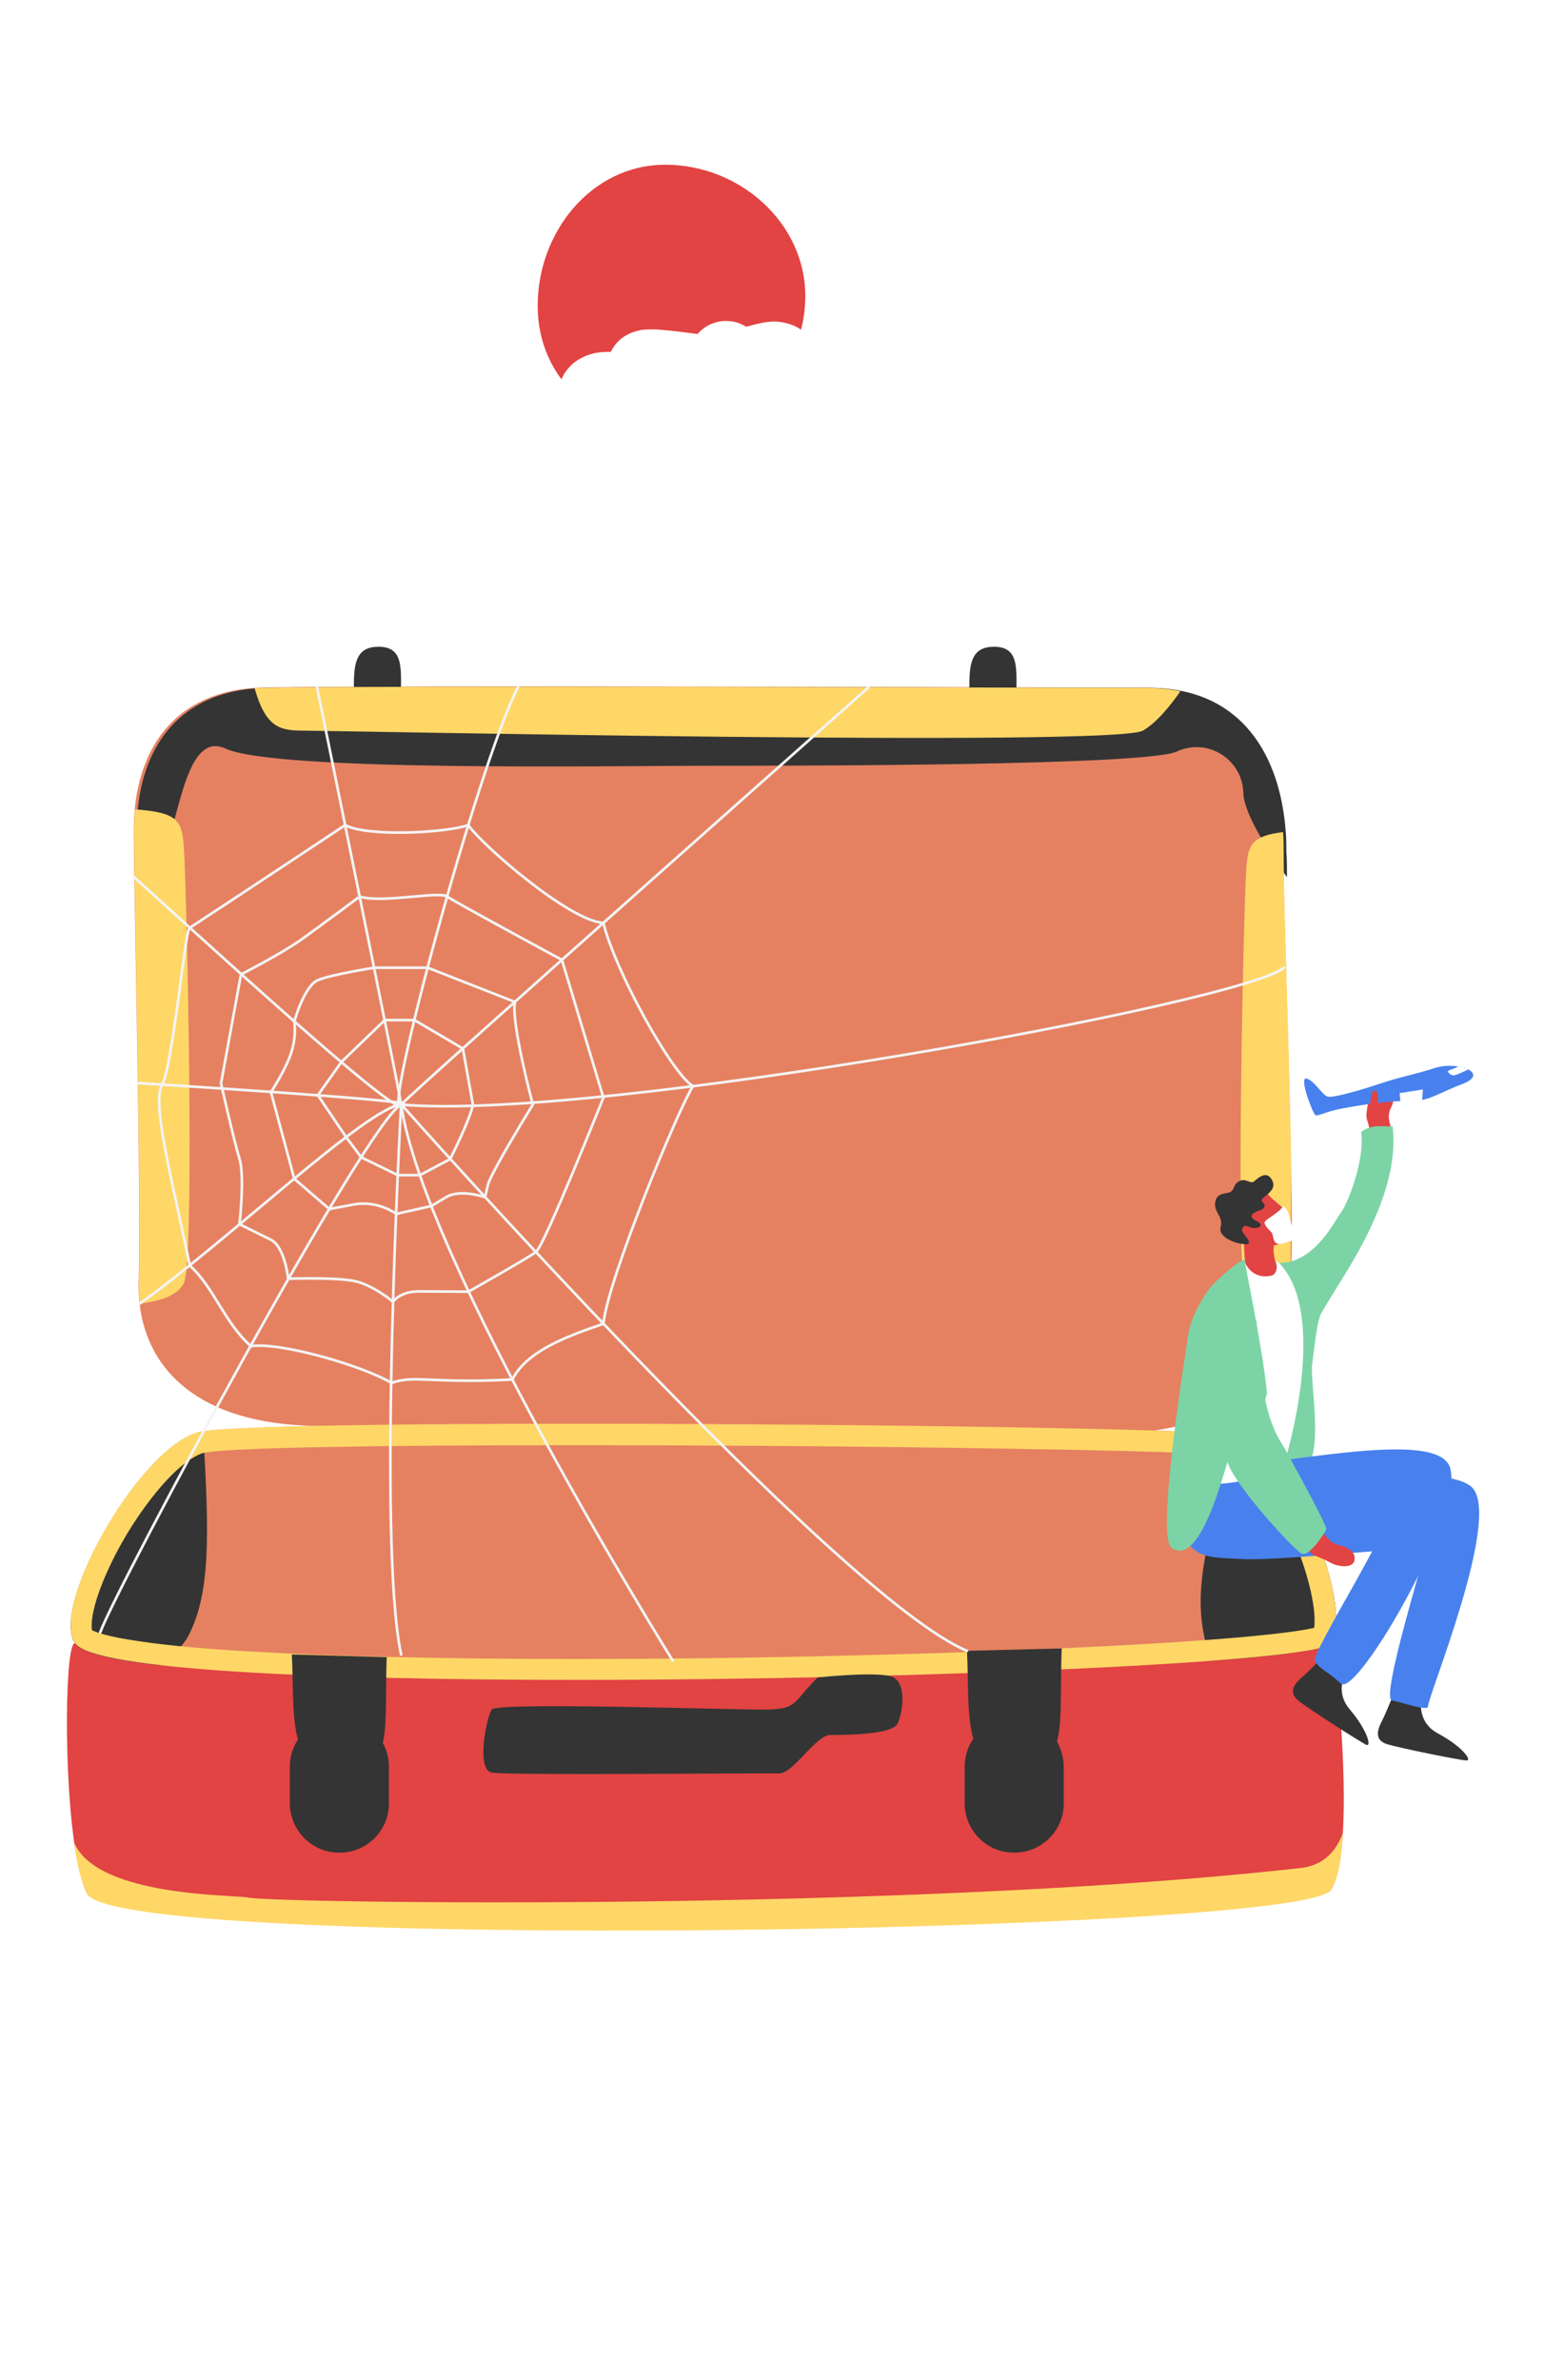 <?xml version="1.0" encoding="UTF-8"?>
<!-- Generator: Adobe Illustrator 27.7.0, SVG Export Plug-In . SVG Version: 6.00 Build 0)  -->
<svg xmlns="http://www.w3.org/2000/svg" xmlns:xlink="http://www.w3.org/1999/xlink" version="1.1" x="0px" y="0px" viewBox="0 0 510 786" style="enable-background:new 0 0 510 786;" xml:space="preserve">
<style type="text/css">
	.st0{fill:#E24343;}
	.st1{fill:#4881EE;}
	.st2{fill:#FFFFFF;}
	.st3{fill:#FED767;}
	.st4{fill:#438066;}
	.st5{fill:#EF83E0;}
	.st6{fill:#A1DDFF;}
	.st7{fill:#232323;}
	.st8{clip-path:url(#SVGID_00000111909826712739604260000011355218792213267347_);}
	.st9{fill:none;}
	.st10{clip-path:url(#SVGID_00000082348278842685089140000007385485621571882905_);fill:#FFFFFF;}
	.st11{clip-path:url(#SVGID_00000124150904282375455090000009143639687954096557_);fill:#FFFFFF;}
	.st12{fill:#E58161;}
	.st13{fill:#343434;}
	.st14{fill:#E37E68;}
	.st15{fill:#6E482B;}
	.st16{fill:#CAB092;}
	.st17{fill:#AC6E4A;}
	.st18{fill:none;stroke:#1E1C42;stroke-width:1.56;stroke-miterlimit:10;}
	.st19{fill:#E9EFF4;}
	.st20{fill:#AD7EEA;}
	.st21{fill:#7CD4A6;}
	.st22{fill:#FB776C;}
	.st23{fill:#000033;}
	.st24{fill-rule:evenodd;clip-rule:evenodd;fill:#FED767;}
	.st25{fill:none;stroke:#713E41;stroke-width:11.572;stroke-miterlimit:10;}
	.st26{clip-path:url(#SVGID_00000014604408764534555320000010525904820692492161_);}
	.st27{fill:#DCDCDC;}
	.st28{fill:#F0F1E5;}
	.st29{fill:#7FACEB;}
	.st30{fill:none;stroke:#28210D;stroke-width:1.579;stroke-miterlimit:10;}
	.st31{fill:#92272C;}
	.st32{fill:none;stroke:#F0F0F0;stroke-width:3.875;stroke-linecap:round;stroke-linejoin:round;stroke-miterlimit:10;}
	.st33{fill:none;stroke:#F0F0F0;stroke-width:3.231;stroke-linecap:round;stroke-linejoin:round;stroke-miterlimit:10;}
	.st34{fill-rule:evenodd;clip-rule:evenodd;fill:#E24343;}
	.st35{fill-rule:evenodd;clip-rule:evenodd;fill:#E58161;}
	.st36{fill-rule:evenodd;clip-rule:evenodd;fill:#FFFFFF;}
	.st37{fill-rule:evenodd;clip-rule:evenodd;fill:#4881EE;}
	.st38{fill:none;stroke:#DCDCDC;stroke-width:31.181;stroke-linecap:round;stroke-linejoin:round;stroke-miterlimit:10;}
	.st39{fill:#EB6B56;}
	.st40{fill:#EB75DC;}
	.st41{fill-rule:evenodd;clip-rule:evenodd;fill:#343434;}
	.st42{fill:none;stroke:#E24343;stroke-width:11.339;stroke-linecap:round;stroke-linejoin:round;stroke-miterlimit:10;}
	.st43{fill:none;stroke:#343434;stroke-width:11.339;stroke-linecap:round;stroke-linejoin:round;stroke-miterlimit:10;}
	.st44{clip-path:url(#SVGID_00000128485656701337140260000016513417272390792350_);}
	.st45{fill:#D53562;}
	.st46{fill:#343434;stroke:#343434;stroke-width:2.925;stroke-miterlimit:10;}
	.st47{fill:none;stroke:#F4F4F4;stroke-width:0.878;stroke-linecap:round;stroke-miterlimit:10;}
	.st48{clip-path:url(#SVGID_00000018227698004061172880000012818254260356152987_);}
	.st49{fill:#F1473B;}
	.st50{clip-path:url(#SVGID_00000114060802546179229590000001791556295456645308_);}
	.st51{clip-path:url(#SVGID_00000163793230477525775980000013443685060296899507_);}
	.st52{fill:#A0C9FF;}
	.st53{fill:#01125B;}
	.st54{fill:#010E41;}
	.st55{clip-path:url(#SVGID_00000101062946310550417780000006709571432932179886_);}
	.st56{clip-path:url(#SVGID_00000075139205617661684780000002110379245359617414_);}
	.st57{clip-path:url(#SVGID_00000098223125891164159860000012410315749642273468_);}
	.st58{clip-path:url(#SVGID_00000117670649804209642040000006321224150529873334_);}
	.st59{clip-path:url(#SVGID_00000061463927099318474190000001585764705446453944_);}
	.st60{clip-path:url(#SVGID_00000096777196053574646990000013328314842175692712_);}
	.st61{fill:#1C3D38;}
	.st62{fill:#17313F;}
	.st63{fill:#082432;}
	.st64{fill:#FB5D25;}
	.st65{fill:#084998;}
	.st66{fill:#FBFCF6;}
	.st67{fill:#8D6044;}
	.st68{clip-path:url(#SVGID_00000010291266251395315890000015962702663489600132_);}
	.st69{fill:none;stroke:#1E1C42;stroke-width:3.854;stroke-miterlimit:10;}
	.st70{fill:none;stroke:#1E1C42;stroke-width:1.13;stroke-miterlimit:10;}
	.st71{clip-path:url(#SVGID_00000159430484963769046530000014439885937582698141_);}
	.st72{clip-path:url(#SVGID_00000130610390907045479150000015108155006625170592_);}
	.st73{fill:#AC0020;}
	.st74{clip-path:url(#SVGID_00000036974288405393730510000013147092308942330005_);}
	.st75{fill:#291B14;}
	.st76{fill:#F9E8BF;}
	.st77{clip-path:url(#SVGID_00000181782080396216496940000001950321495778353330_);}
	.st78{fill:#446440;}
	.st79{fill:#237833;}
	.st80{fill:#99AD97;}
	.st81{fill-rule:evenodd;clip-rule:evenodd;fill:#237833;}
	.st82{fill-rule:evenodd;clip-rule:evenodd;fill:#438066;}
	.st83{fill-rule:evenodd;clip-rule:evenodd;fill:#446440;}
	.st84{opacity:0.48;clip-path:url(#SVGID_00000181782080396216496940000001950321495778353330_);}
	.st85{clip-path:url(#SVGID_00000095305096664702206820000009119643202211458488_);}
	.st86{clip-path:url(#SVGID_00000021801706934607846420000010374966285356537517_);}
	.st87{fill:#D8D5D6;}
	.st88{fill:#5488F4;}
	.st89{fill:#B3523D;}
	.st90{opacity:0.58;}
	.st91{fill:#F3BBC3;}
	.st92{fill:#0B0039;}
	.st93{fill:#2E00FF;}
	.st94{opacity:0.57;fill:#FFFFFF;}
	.st95{fill:#F0DE90;}
	.st96{fill:#E9AC40;}
	.st97{fill:#EFBC67;}
	.st98{fill:#87ECFF;}
	.st99{fill:#D26216;}
	.st100{fill:#0C2A37;}
	.st101{fill:#0D004F;}
	.st102{fill:#2A2A2A;}
	.st103{clip-path:url(#SVGID_00000147926986491109800760000016010217936089728409_);}
	.st104{opacity:0.2;fill:#FFFFFF;}
	.st105{opacity:0.35;}
	.st106{opacity:0.48;}
	.st107{fill:#C0C0C0;}
	.st108{clip-path:url(#SVGID_00000147902468428251220350000008288375566729768100_);fill:#438066;}
	.st109{clip-path:url(#SVGID_00000147902468428251220350000008288375566729768100_);fill:#FED767;}
	.st110{clip-path:url(#SVGID_00000147902468428251220350000008288375566729768100_);}
	.st111{clip-path:url(#SVGID_00000147902468428251220350000008288375566729768100_);fill:#E58161;}
	.st112{fill:#DAF7E7;}
	.st113{clip-path:url(#SVGID_00000144312379627699410540000007214022777804052126_);}
	.st114{clip-path:url(#SVGID_00000058588513470377866460000013472879699181134503_);}
	.st115{clip-path:url(#SVGID_00000046321859296865511610000003061978038035647116_);}
	.st116{clip-path:url(#SVGID_00000050651995725515322640000008899037700494141837_);}
	.st117{clip-path:url(#SVGID_00000055700042007721504260000017897771482260080525_);}
	.st118{clip-path:url(#SVGID_00000036961264759926687110000014112201766228245410_);}
	.st119{fill:#226036;}
	.st120{fill:#405E54;}
	.st121{fill:#34514C;}
	.st122{fill:#214136;}
	.st123{fill:#F9F9F4;}
	.st124{fill:#DDEEEA;}
	.st125{fill:#ADBCA6;}
	.st126{fill:#D3E4EA;}
	.st127{fill:#E5F3FF;}
	.st128{fill:#E3F0FF;}
	.st129{fill:#E3F0F9;}
	.st130{fill:#FED767;stroke:#FED767;stroke-width:0.689;stroke-miterlimit:10;}
	.st131{fill:#B8AB9A;}
	.st132{opacity:0.49;fill:#FED767;}
	.st133{opacity:0.35;fill:#E98262;}
	.st134{opacity:0.5;fill:#4881EE;}
	.st135{fill:#DFDFDF;}
	.st136{fill:#6E7983;}
	.st137{fill:#60686F;}
	.st138{fill:#4C545A;}
	.st139{fill:#525C62;}
	.st140{fill:#5C656C;}
	.st141{fill:#88959E;}
	.st142{fill:#5B656C;}
	.st143{fill:#FB5890;}
	.st144{fill:#565F64;}
	.st145{clip-path:url(#SVGID_00000031890555383553768300000000062021441744236951_);}
	.st146{filter:url(#Adobe_OpacityMaskFilter);}
	.st147{mask:url(#SVGID_00000150075243361359493350000013729978135276985791_);fill:#FED767;}
	.st148{fill-rule:evenodd;clip-rule:evenodd;fill:#232323;}
	.st149{clip-path:url(#SVGID_00000089574970496222423370000007195909501097458095_);}
	.st150{filter:url(#Adobe_OpacityMaskFilter_00000108294669774178016610000016117752491123807628_);}
	.st151{mask:url(#SVGID_00000165920050617081909750000017298324823948226724_);fill:#FED767;}
	.st152{fill:#FC9E78;}
	.st153{fill:#1A3C3D;}
	.st154{fill:#FDCBB1;}
	.st155{clip-path:url(#SVGID_00000065753405494816289510000000310549819298748072_);}
	.st156{fill:#438066;stroke:#F0F0F0;stroke-width:0.666;stroke-linecap:round;stroke-miterlimit:10;}
	.st157{fill:none;stroke:#E24343;stroke-width:0.45;stroke-linecap:round;stroke-miterlimit:10;}
	.st158{fill:none;stroke:#22147B;stroke-width:0.45;stroke-miterlimit:10;}
</style>
<g id="header_x5F_p1">
</g>
<g id="_x2B_180_x25__x5F_3">
</g>
<g id="_x36_0_x25__x5F_p6">
</g>
<g id="_x39_0_x25__x5F_7">
</g>
<g id="_x2D_350euros_x5F_8">
</g>
<g id="baisse_x5F_tarif_x5F_p9">
</g>
<g id="kersone_x5F_p11">
</g>
<g id="x2_x5F_p12_00000068674779500115515520000009976556600929551240_">
</g>
<g id="frise_x5F_13">
	<g>
		<path class="st2" d="M451.8,364.4c0.1,4.4-0.9,6.1-1.9,6.6c-0.4,0.2-0.9,0-1-0.4c-0.4-1.9-2-5-2-5L451.8,364.4z"></path>
	</g>
	<path class="st12" d="M439.6,542.8c-1.5,2-16.3,4-39.5,5.7c-83.2,6.3-274.5,9.7-347,1.4c-15.7-1.8-25.9-4.1-28.1-7.1   c-8.9-11.8,22.2-67,42-70.1c0.1,0,0.1,0,0.2,0c29.8-4.5,322.8-2,340.2,1.1c0.1,0,0.3,0,0.4,0.1C428,478.9,447.4,532.1,439.6,542.8z   "></path>
	<path class="st0" d="M443.3,608.9c-0.6,6.8-1.8,12.3-3.7,15.3c-8.5,13.1-402.7,17.9-410.9,1.1c-1.4-3-2.6-7.5-3.6-13   c-4.4-25.7-3.5-71.8-0.2-69.5c19.5,13.2,398.7,12,414.7,0C440.7,542,445.5,584,443.3,608.9z"></path>
	<path class="st3" d="M443.5,605.5c-0.4,9.7-1.7,15.3-3.9,18.7c-9.6,14.5-402.7,20.5-410.9,1.1c-1.4-3.4-3.2-7.9-4.1-16.5   c8,17.8,53.1,16.9,57.5,17.9c8,1.8,217.4,4.9,347.7-9.8C439.3,615.8,442.4,608.4,443.5,605.5z"></path>
	<path class="st13" d="M62.2,540.3c-1.7,3.2-5,6.5-9.2,9.7c-15.7-1.8-25.9-4.1-28.1-7.1c-8.9-11.8,22.2-67,42-70.1   c0.1,0,0.1,0,0.2,0C69.1,506.7,69.6,526.1,62.2,540.3z"></path>
	<path class="st13" d="M439.6,542.8c-1.5,2-16.3,4-39.5,5.7c-8.6-23.2,0.5-41.7,7.2-74.7c0.1,0,0.3,0,0.4,0.1   C428,478.9,447.4,532.1,439.6,542.8z"></path>
	<path class="st12" d="M426.4,425.2c-0.2,4.7-0.4,8.7-0.8,11.8c0,0.2,0,0.4-0.1,0.6c-2.7,21.5-18,32.2-52.7,36   c-35,3.9-260.8-2.8-260.8-2.8c-41.2,1.8-63-14.9-65.9-40.3c-0.3-2.4-0.4-4.9-0.3-7.5c0.8-30-1.4-119.6-1.6-145.9c0-1,0-2,0-2.8   c0-2.4,0.1-4.8,0.3-7.1c2.1-21.6,14.3-38.3,39.5-40c0.7,0,1.4-0.1,2.2-0.1c29.5-0.9,275.1,0,292.7,0c3.9,0,7.5,0.4,10.9,1.1   c21.5,4.6,32.2,23.1,33.9,46.5c0.2,2.2,0.2,4.4,0.2,6.6c0,2.4,0,5.2,0.1,8.3c0.4,22.1,1.9,61.3,2.4,94.8   C426.8,400.1,426.8,414.4,426.4,425.2z"></path>
	<g>
		<path class="st3" d="M190.6,477.3c45.2,0,97.5,0.4,139.8,1.1c65.3,1,74.3,2.1,75.5,2.4c2.9,0.7,6.5,3.6,10.1,8.1    c3.8,4.7,7.4,10.9,10.6,17.9c3.2,7.1,5.6,14.5,6.8,20.9c1,5.1,0.9,8.3,0.7,9.9c-4.7,1.1-22.1,4-84,6.8    c-48.8,2.2-107,3.5-159.7,3.5c-43.3,0-80.7-0.9-108.2-2.5c-15.1-0.9-27.4-2-36.4-3.4c-10.5-1.5-14.2-3-15.4-3.6    c-0.2-1-0.3-3.6,0.9-8.1c1.3-5,3.8-11,7.1-17.4c4.5-8.6,10.1-16.7,15.6-22.9c7.9-8.8,12.6-10.1,13.8-10.3    C77.6,478.1,122.3,477.3,190.6,477.3 M190.6,470.2c-60.2,0-112.4,0.7-123.7,2.5c-19.8,3.1-50.9,58.2-42,70.1    c6.6,8.8,81.3,12,165.6,12c113.6,0,244.6-5.9,249.1-12c7.8-10.7-11.6-63.9-32-68.9C399.7,472,285.2,470.2,190.6,470.2L190.6,470.2    z"></path>
	</g>
	<path class="st13" d="M132.5,233c-0.5-10.1,2-19.3-7.3-19.4c-7.1-0.1-8.3,4.8-8.3,12.2c0,7.4-0.2,6.8-0.2,6.8L132.5,233z"></path>
	<path class="st13" d="M335.8,233c-0.5-10.1,2-19.3-7.3-19.4c-7.1-0.1-8.3,4.8-8.3,12.2c0,7.4-0.2,6.8-0.2,6.8L335.8,233z"></path>
	<path class="st13" d="M425.1,289.7c-6.1-8.5-14.2-20.9-14.4-27.8c-0.3-11.2-11.9-18.4-22-13.7c-10.1,4.7-125.8,4.7-156.1,4.7   s-141.5,2-158.2-5.7c-9.9-4.6-13.6,12-16.6,22.8c-1.8,6.5-6.1,6.8-12.6,7.2c0-1,0-2,0-2.8c0-2.4,0.1-4.8,0.3-7.1   c2.1-21.6,14.3-38.3,39.5-40c0.7,0,1.4-0.1,2.2-0.1c29.5-0.9,275.1,0,292.7,0c3.9,0,7.5,0.4,10.9,1.1c21.5,4.6,32.2,23.1,33.9,46.5   c0.2,2.2,0.2,4.4,0.2,6.6C425.1,283.8,425.1,286.6,425.1,289.7z"></path>
	<path class="st3" d="M389.9,228.3c-3.5,5-8,10.5-12.4,13c-9.3,5.4-267.1,0-277.2,0c-7.9,0-12.5-1-16.2-14c0.7,0,1.4-0.1,2.2-0.1   c29.5-0.9,275.1,0,292.7,0C382.9,227.2,386.6,227.6,389.9,228.3z"></path>
	<path class="st3" d="M60.7,423.8c-2.2,4.5-9.1,6.1-14.5,6.7c-0.3-2.4-0.4-4.9-0.3-7.5c0.8-31.2-1.6-126.7-1.6-148.6   c0-2.4,0.1-4.8,0.3-7.1c14.1,1,15.4,3.7,16.1,12C61.5,288.7,64.6,416,60.7,423.8z"></path>
	<path class="st3" d="M426.5,430.2c0.1,2.6,0,5.1-0.3,7.5c-0.2,0-0.4,0-0.6-0.1c-5.3-0.7-11.7-2.3-13.9-6.6   c-3.9-7.8-0.8-135.1,0-144.5c0.6-7.5,1.7-10.4,12.1-11.7c0.2,2.2,0.2,4.4,0.2,6.6c0,19.1,1.9,64.9,2.5,103.1   c-0.2,16-0.3,30.5-0.1,40.7C426.5,427,426.5,428.7,426.5,430.2z"></path>
	<path class="st0" d="M459.6,376.8c-0.3-2.2,0.9-0.7,0.1-3.5c-0.8-2.8-1.5-4.8-0.4-7.1c0.9-1.9,2.2-5.2-0.5-6.7   c-2.4-1.3-6.6,3.2-6.9,4.8c-1.2,6.2-0.2,4.4,0.6,9.3c0.5,2.9-0.8,3.1-0.2,4.3C452.8,378.9,459.6,376.8,459.6,376.8z"></path>
	<path class="st2" d="M469,355.7c-3.6-5.3-7.1-23.6-9.1-23.1c-2,0.4-1.9,20.2-1.2,21.4c0.7,1.3,2,3.8,2,3.8L469,355.7z"></path>
	<path class="st1" d="M474,352.7c7.6-2.4,18.5,1.8,8.8,5.4c-6.6,2.4-11.1,5.8-16.9,5.5c-5.5-0.2-16.4,1.2-23.6,2.7   c-4.7,1-7.1,2.4-7.8,2c-0.9-0.6-5.5-12.6-3-12.1c2.6,0.5,5.4,5.8,7.2,6c1.8,0.3,9.3-1.7,17.1-4.3S466.9,355,474,352.7z"></path>
	<path class="st2" d="M470,359.8c-1.1,16.5-2.6,16.7-4.7,17.2c-2.1,0.5-3.3-3.2-2.9-8.6c0.4-4.2-0.1-7.4-0.1-7.4L470,359.8z"></path>
	<path class="st2" d="M484.9,353.2c-1.5,0.8-3.9,1.9-4.6,1.9c-1,0.1-1.6-0.5-2-1.1c-0.4-0.5,1.4-0.7,3.4-1.8   C482.9,352.4,484.1,352.7,484.9,353.2z"></path>
	<path class="st0" d="M452.4,365.7c0.4-3.6,0.8-6,2-5.5c1.2,0.5,0.4,4.9,0.9,5.5C455.8,366.3,452.4,365.7,452.4,365.7z"></path>
	<path class="st21" d="M444,421.3c-4.1,6.6-7.5,12-7.9,13.1c0,0,0,0,0,0c-0.3,0.8-0.7,2.3-1,4.1c-0.6,3.3-1.2,8-1.7,12.4   c-0.6,5.5,3.5,27.5-1.6,33.3c-3.6,4-8.3,3-10,0.5c-1.4-2.1,4.1-22.6,4-37c0-12.3-4.8-30.7-4.8-30.7c12.6,1.4,19.7-13.6,21.9-16.5   c2.5-3.4,8-17.8,6.7-26.7c3.9-2.8,7.5-1.6,10.4-1.8C462.3,390.8,450,411.4,444,421.3z"></path>
	<path class="st13" d="M461.2,557.3c0,0-3.3,8.3-4.8,11.2s-2.4,6.2,1.7,7.5c4.1,1.3,24,5.3,26.2,5.4c2.2,0.2-1.3-4.6-9.3-8.9   c-8.1-4.3-5.2-13.4-5.2-13.4L461.2,557.3z"></path>
	<path class="st13" d="M438.6,545.4c0,0-6.1,6.5-8.6,8.6s-4.5,4.9-1.2,7.6c3.3,2.7,20.4,13.6,22.4,14.6c2,1,0.5-4.8-5.4-11.7   c-5.9-7,0-14.4,0-14.4L438.6,545.4z"></path>
	<path class="st1" d="M400.1,485.5c36.8-4.8,71.9-11.4,78.2-2.2c8,11.6-30,77.8-35.4,72.7c-4.9-4.5-5.9-3.9-8.6-7.3   c-1.8-2.3,29.6-50.8,24.3-51.3c-9.3-0.9-50.6,12.2-54.2,10.2S400.1,485.5,400.1,485.5z"></path>
	<path class="st1" d="M389.2,486.7c-1,6.5-1.5,18.2,4.6,24.5c3.4,3.4,8.6,3.3,17.1,3.7c12.7,0.6,59.9-4.7,59.8-3.3   c-0.2,3-14.8,49.3-10.9,50c3.7,0.7,11.9,3.7,11.9,1.9c0.1-3.8,24.1-61.7,14.7-72.1c-8-8.7-61.5-2.3-67.8-5.4   S389.2,486.7,389.2,486.7z"></path>
	<path class="st0" d="M420.3,428.4l-8.5-3.1c0.2-4-1.5-13.5-0.6-17c1-3.9,1.3-3.6,1.3-3.6l5.7,4.1l2.7,1.9c0,0-0.5,1.6,0,4.3   c0.3,1.9,1.1,4.4,2.8,7.3C425.1,424.3,420.3,428.4,420.3,428.4z"></path>
	<g>
		<path class="st0" d="M418.8,394.3c1.9,2.7,8.3,6.4,6.4,7.5c-1.9,1.1,4.1,5.8,2.1,7.1c-4.9,3.1-12.5,3.4-14.6,1.4    c-2.1-2-5.7-9-5.7-9L418.8,394.3z"></path>
		<path class="st13" d="M414.9,400.2c1.7-0.8,2-0.4,2.7-1.6c0.8-1.2-2-1.6-0.2-3.1c1.9-1.6,4-3,2.9-5.5c-1.7-3.6-4.4-1.3-6.1,0.2    c-1.1,1-2.9-1.5-5.2,0.1c-1.8,1.2-1,2.2-2.5,3.3c-1,0.7-3.9,0.2-4.8,2.4c-1.6,4,2.5,5.3,1.5,9.2c-1.2,4.5,9,6.6,9.3,5.4    c0.4-1.4-2.7-3.5-2.2-4.7c0.7-1.8,1.6-0.8,3.4-0.4c1.9,0.4,4.2-0.8,1.4-2.2C412.4,401.9,413.4,400.9,414.9,400.2z"></path>
	</g>
	<path class="st2" d="M411.3,415.7c-0.9,0.8,2.1,7.1,8.6,5.6c2.2-0.5,1.9-3.8,1.7-4.6c-0.2-0.7,0.9,0.3,1.8,1.4   c15.6,18.3,0.7,65.7,0.7,65.7s-8.5,6.5-26.4,6.4c-10.9-0.1-3.6-10.3-3.1-12.9c0.5-2.6,8.8-52.8,8.8-52.8S405.8,420.4,411.3,415.7z"></path>
	<path class="st21" d="M418.5,460.2l-6.5,21.4c-3.5-8.3-3.6-8.1-3.7-7.9c-0.1,0.3-0.2,0.5-0.3,0.8c-0.1,0.3-0.2,0.5-0.3,0.8   c-0.1,0.2-0.1,0.3-0.2,0.5c-0.1,0.2-0.1,0.4-0.2,0.6c-0.1,0.2-0.1,0.4-0.2,0.7c-3.2,10.8-10.8,40.6-20.1,34.1   c-5.4-3.8,5.1-67.1,5.3-69.2c0.6-6.6,5.7-15.2,8.7-18.1c7.2-7.1,10.1-8,10.1-8C411.3,418.2,417.3,446.5,418.5,460.2z"></path>
	<g>
		<path class="st0" d="M433.2,502.5c1.7,1.8,1.2-0.3,3,2.4c1.8,2.6,3,4.6,5.8,5.3c2.3,0.6,6,1.8,5.4,5.1c-0.6,3-5.9,1.9-7.5,1    c-6.1-3.3-5.3-1.4-8.9-5.5c-2.2-2.5-3.2-1.5-3.8-2.8C426.7,506.7,433.2,502.5,433.2,502.5z"></path>
		<path class="st21" d="M415.1,436.6c1.5,32.6,6.9,37.5,9.6,42.4c2.7,4.9,13.8,25.1,13.4,26.1c-0.4,1-5.7,9.2-8.1,8    c-2.4-1.1-18.5-18.6-23.4-27.6c-4.9-9-8.9-42.5-8.9-42.5s-2.1-13.4,5.8-14.1C411.4,428.2,415.1,436.6,415.1,436.6z"></path>
	</g>
	<path class="st2" d="M423.8,398.4c-1.5,2.4-6.1,4.3-6.1,5.4c0,1,1.5,2.4,2.3,3.2c0.9,1,0,5.3,4.6,3.4c2.2-0.9,4.9-0.4,3.2-3.2   c-1.6-2.7-1.6-5.4-2.1-6.2C425.3,400.1,424.6,398.4,423.8,398.4z"></path>
	<path class="st13" d="M96.4,546.4c1,20.3-1.9,38.6,16.5,38.9c14.1,0.2,14.5-9.6,14.6-24.5c0.1-14.8,0.3-13.5,0.3-13.5L96.4,546.4z"></path>
	<path class="st13" d="M319.4,545.2c1,19.2-2.1,40,16.4,40.1c12.4,0,14.5-9.1,14.6-23.2c0.1-14,0.3-17.7,0.3-17.7L319.4,545.2z"></path>
	<path class="st46" d="M112.1,610.4L112.1,610.4c-8.3,0-14.9-6.7-14.9-14.9v-12c0-8.3,6.7-14.9,14.9-14.9h0   c8.3,0,14.9,6.7,14.9,14.9v12C127.1,603.7,120.4,610.4,112.1,610.4z"></path>
	<path class="st46" d="M335,610.4L335,610.4c-8.3,0-14.9-6.7-14.9-14.9v-12c0-8.3,6.7-14.9,14.9-14.9h0c8.3,0,14.9,6.7,14.9,14.9v12   C350,603.7,343.3,610.4,335,610.4z"></path>
	<path class="st13" d="M270.1,554c-8.1,7.9-6.4,10.3-16.3,10.6c-9.9,0.2-89.7-2.6-91.4,0c-1.7,2.6-5.2,19.8,0,20.8   c5.2,1,90.3,0.1,94.9,0.3c4.7,0.1,12.2-12.7,16.9-12.7c4.7,0,19.8-0.1,22.1-3.5c1.6-2.4,4-14.7-2.5-16   C287.5,552.1,270.1,554,270.1,554z"></path>
	<path class="st47" d="M319.4,545.2c-42.5-17.7-186.9-180.5-186.9-180.5c7.4,52,89.7,183.7,89.7,183.7"></path>
	<path class="st47" d="M33.1,539.1c5.8-15.7,88.1-168.7,99.4-174.3c0,0-8,144.6,0,181.6"></path>
	<path class="st47" d="M46.2,430.5c28.3-20.1,75.1-64.8,86.3-65.7c11.3-1-86.9-7.1-86.9-7.1"></path>
	<path class="st47" d="M44.3,289.7c14.5,13,89.2,81.9,88.2,75.1c-1-6.8-27.8-137.9-27.8-137.9"></path>
	<path class="st47" d="M171.1,226.9c-13.4,26.1-45.2,144.7-38.6,137.9C139.1,358,287,226.9,287,226.9"></path>
	<path class="st47" d="M424.1,319.6c-13.7,11.6-227.8,50.8-291.6,45.2"></path>
	<path class="st47" d="M156.2,364.8c-0.8,4.7-7.5,18-7.5,18l-10,5.3h-7.3l-12.1-5.9l-5-6.7l-9.3-13.8l7.8-11l14.3-13.8h9.8l16,9.4   L156.2,364.8z"></path>
	<path class="st47" d="M170.1,330.9c-1.4,6.7,5.9,33.9,5.9,33.9s-13.7,22.2-14.8,26.4c-1,4.2-1,4.2-1,4.2s-8.1-2.9-12.9,0   c-4.8,2.9-4.8,2.9-4.8,2.9l-11.6,2.6c0,0-6.1-4.6-14.1-3.1c-8,1.5-8,1.5-8,1.5l-11.6-10l-7.7-28.6c0,0,5.4-8.3,6.9-13.7   c1.6-5.4,0.8-9.6,0.8-9.6s3.2-11.7,7.8-13.7c4.6-1.9,18.6-4.1,18.6-4.1h17.7L170.1,330.9z"></path>
	<path class="st47" d="M118.8,296.1c7.5,2.3,26.2-1.9,28.9,0s37.9,20.9,37.9,20.9l13.7,45.5c0,0-19.5,49-22.3,51   c-2.8,2.1-22.3,13.1-22.3,13.1s-10.2-0.1-16.4-0.1s-8.5,3.4-8.5,3.4s-6.7-5.7-13.1-6.9c-6.4-1.2-21.5-0.7-21.5-0.7   s-1.1-10.6-5.8-12.9c-4.7-2.3-10.3-5.1-10.3-5.1s1.8-15.8,0-21.6c-1.8-5.8-6.1-24.9-6.1-24.9l6.6-36c0,0,13.2-6.7,20.2-11.7   C106.9,305,118.8,296.1,118.8,296.1z"></path>
	<path class="st47" d="M114,272.5c7.6,4,33.6,2.5,40.7,0c4.2,6.3,33.2,31.6,44.6,32.3c3.9,15.9,22.7,49.9,29.6,53.9   c-4.8,7.4-28.2,64-29.6,78.5c-11.9,4.1-25.1,8.8-30.1,18.4c-27.1,1.4-31.8-1.6-39.9,1.1c-10.5-6.1-37.5-13.6-46.4-12.1   c-8.9-7.9-12.3-19.6-20.2-26.6c-5.6-27.3-12.7-53.7-9.2-59.7c3.6-6.1,7.8-53.1,9.2-51.9C77.4,296.8,114,272.5,114,272.5z"></path>
	<g>
		<path class="st0" d="M266,97.8c0,24.4-19.8,44.7-44.2,44.7s-44.2-17.1-44.2-41.5s17.8-46.6,42.2-46.6S266,73.5,266,97.8z"></path>
	</g>
	<path class="st2" d="M383.4,154.4c-0.3-2.2-1.1-4.1-2-5.7c-0.9-1.4-1.8-2.5-2.8-3.4c-0.9-0.8-1.7-1.4-2.5-2c-1.5-1-2.9-1.7-4.3-2.2   c-1.2-0.5-2.4-0.9-3.7-1.3c-2.2-0.7-4.5-1.2-7-1.7c-1.9-0.4-4-0.8-6.1-1.1c-0.3-0.2-0.6-0.4-0.8-0.6c-1.4-1-2.8-1.7-4.1-2.3   c-1.1-0.5-2.1-0.9-3.2-1.2c-0.3-0.3-0.7-0.7-1-1c-1.5-1.4-2.9-2.2-4.3-3c-1.2-0.6-2.3-1.1-3.5-1.5c-2-0.7-4-1.3-6.2-1.8   c-3.2-0.8-6.8-1.4-10.6-2c-1.3-0.2-2.6-0.4-4-0.5c0.6-1.2,1.1-2.4,1.3-3.8c0-0.2,0.1-0.5,0.1-0.9c0.1-1.4,0.1-3-0.3-4.6   c-0.3-1.4-0.9-2.8-1.6-4c-0.3-0.6-0.7-1.1-1.1-1.6c-0.1-0.3-0.2-0.5-0.3-0.8c-0.2-0.6-0.6-1.3-1.1-2.1c-0.4-0.6-0.8-1.2-1.4-1.8   c-0.9-0.9-2.1-1.9-3.5-2.7c-1.4-0.7-3.1-1.2-4.6-1.4c-1.1-0.1-2-0.1-2.9,0c-1.7,0.2-3,0.7-4,1.2c0,0,0,0,0,0   c-1.1,0-2.3-0.1-3.6-0.2c-1.4-0.1-2.8-0.1-4.2-0.2c-1,0-2.1-0.1-3.1-0.1c-0.7,0-1.4,0-2.1,0c-0.5,0-1,0-1.6,0c-0.4,0-0.8,0-1.3,0.1   c-0.3,0-0.7,0.1-1.2,0.1c-0.3,0-0.7,0.1-1.2,0.2c-0.4,0.1-0.8,0.2-1.3,0.3c-0.4,0.1-0.9,0.3-1.4,0.5c-0.4,0.2-0.9,0.4-1.5,0.8   c-0.9,0.5-1.9,1.3-3.1,2.7c-0.6,0.7-1.2,1.5-1.7,2.6c-0.5,1-0.9,2.2-1.2,3.5c-0.1,0.3-0.1,0.6-0.1,1c-0.1,0.8-0.1,1.7,0,2.5   c-0.2-0.5-0.5-1-0.8-1.4c-0.7-1.1-1.6-2.2-2.6-3.1c-1.5-1.3-3.1-2.2-4.6-2.7c-1.5-0.5-2.7-0.8-3.8-0.9c-1.8-0.2-3.1-0.1-4.3,0.1   c-1,0.1-1.9,0.3-2.8,0.5c-1.4,0.3-2.7,0.7-3.8,1c0,0,0,0-0.1,0c-1.4-0.8-2.9-1.5-4.5-1.7c-4.5-0.8-8.8,0.9-11.6,4.1   c-3.2-0.4-6.3-0.8-9-1.1c-1.1-0.1-2.2-0.2-3.3-0.3c-0.8-0.1-1.5-0.1-2.3-0.1c-0.6,0-1.2,0-1.8,0c-0.5,0-1,0.1-1.6,0.1   c-0.5,0.1-1,0.1-1.6,0.3c-0.5,0.1-1,0.3-1.7,0.5c-0.5,0.2-1.1,0.4-1.8,0.8c-1,0.5-2.3,1.3-3.6,2.8c-0.7,0.7-1.3,1.7-1.9,2.8   c0,0,0,0.1,0,0.1c-0.3,0-0.7,0-1,0c-0.9,0-1.9,0.1-2.9,0.2c-0.8,0.1-1.6,0.2-2.5,0.5c-0.7,0.2-1.4,0.4-2.3,0.8   c-0.6,0.3-1.3,0.6-2.1,1.1c-0.6,0.4-1.2,0.8-1.8,1.3c-0.9,0.8-1.9,1.9-2.8,3.3c-0.8,1.4-1.5,3-1.8,4.7c-0.1,0.3-0.1,0.7-0.1,1   c-0.1,1.1-0.1,2.2,0,3.2c0.2,2,0.9,3.9,1.8,5.4c-0.1,0.2-0.1,0.3-0.2,0.5c-0.7-0.1-1.5-0.1-2.2-0.1c-0.6,0-1.2,0-1.8,0   c-0.5,0-1,0-1.5,0c-0.4,0-0.9,0.1-1.4,0.1c-0.4,0.1-0.9,0.1-1.5,0.3c-0.4,0.1-1,0.3-1.6,0.5c-0.5,0.2-1,0.4-1.7,0.8   c-1,0.5-2.2,1.3-3.5,2.8c-0.6,0.7-1.3,1.6-1.8,2.7c-0.5,1.1-1,2.3-1.2,3.6c0,0.3-0.1,0.6-0.1,1c-0.1,1.2-0.1,2.5,0.1,3.8   c0.2,1.2,0.6,2.3,1.1,3.4c0.4,1,1,1.8,1.5,2.5c1,1.3,2.1,2.3,3,2.9c0.8,0.6,1.6,1,2.2,1.4c1.2,0.6,2.2,0.9,3.1,1.2   c1.4,0.4,2.6,0.7,3.9,0.9c1.2,0.2,2.5,0.4,3.8,0.5c2.2,0.2,4.4,0.4,6.7,0.5c3.4,0.2,7,0.3,10.3,0.4c3.3,0.1,6.4,0.3,8.6,0.5   c0.3,0,0.7,0.1,1,0.1c1.7,1.3,3.7,2.3,5.9,2.6c4.4,0.7,8.6-0.9,11.4-3.9c0.3,0,0.5,0,0.8,0.1c3.6,0.5,7.3,1.1,10.9,1.7   c2.7,0.4,5.4,0.8,7.9,1.2c2.5,0.3,4.8,0.6,7,0.9c1.1,0.1,2.1,0.2,3.2,0.3c0.8,0,1.5,0.1,2.3,0.1c0.6,0,1.2,0,1.8,0   c0.5,0,1-0.1,1.7-0.2c0.5-0.1,1-0.2,1.7-0.4c0.5-0.1,1.1-0.3,1.8-0.6c0.1-0.1,0.3-0.1,0.4-0.2c1.7,0.3,3.3,0.5,4.9,0.7   c2.9,0.4,5.5,0.8,7.8,1c1,0.1,2,0.2,2.9,0.2c0.7,0,1.4,0.1,2.2,0.1c0.6,0,1.1,0,1.8-0.1c0.5,0,1-0.1,1.7-0.2   c0.5-0.1,1.1-0.2,1.8-0.4c0.5-0.2,1.1-0.4,1.8-0.7c0.5-0.2,1.1-0.5,1.8-1c0.8-0.5,1.8-1.3,2.8-2.4c4.7,0.8,9.1,1.6,13.1,2.2   c4.3,0.7,8.2,1.2,11.5,1.6c1.2,0.1,2.4,0.2,3.6,0.3c0.9,0,1.7,0.1,2.6,0.1c0.7,0,1.3,0,2.1-0.1c0.6-0.1,1.2-0.1,1.9-0.3   c0.6-0.1,1.2-0.3,1.9-0.5c0.6-0.2,1.2-0.5,1.9-0.8c0.2-0.1,0.3-0.2,0.5-0.3c0.3,0,0.6,0,0.9,0c0.8,0,1.5-0.1,2.4-0.2   c0.7-0.1,1.4-0.2,2.2-0.4c0.4-0.1,0.8-0.2,1.2-0.3c1.8,0.3,3.5,0.6,5.1,0.8c3.4,0.5,6.4,0.9,9.2,1.2c1.7,0.2,3.3,0.3,4.8,0.4   c1.1,0.1,2.2,0.1,3.3,0c0.8,0,1.7-0.1,2.6-0.2c0.7-0.1,1.5-0.2,2.3-0.4c0.6-0.2,1.4-0.4,2.2-0.7c0.6-0.3,1.3-0.6,2.1-1   c0.6-0.3,1.2-0.8,1.8-1.3c0.9-0.8,1.9-1.9,2.8-3.2c0.9-1.4,1.5-3,1.8-4.7l0-0.1c0-0.3,0.1-0.6,0.1-0.9   C383.5,156.6,383.5,155.5,383.4,154.4z"></path>
</g>
<g id="A_x5F_votre_x5F_avis_x5F_15">
</g>
<g id="un_jour_x5F_p17">
</g>
<g id="quizz_x5F_p18">
</g>
<g id="p22">
</g>
<g id="p23">
	<path class="st2" d="M200.7,119.7C200.7,119.7,200.7,119.7,200.7,119.7C200.7,119.7,200.7,119.7,200.7,119.7L200.7,119.7z    M185.7,140.2C185.7,140.2,185.7,140.2,185.7,140.2C185.7,140.3,185.6,140.3,185.7,140.2L185.7,140.2z M182.2,163.4L182.2,163.4   L182.2,163.4L182.2,163.4z"></path>
</g>
<g id="avotreavis_x5F_25">
</g>
<g id="p32">
</g>
<g id="decouvrir_francep35">
</g>
<g id="colorado-p36">
</g>
<g id="canada_x5F_p37">
</g>
<g id="irlande_x5F_p38">
</g>
<g id="thailande_x5F_p39">
</g>
<g id="saraha_x5F_p40">
</g>
<g id="australia_x5F_p41">
</g>
<g id="turquie_x5F_p42">
</g>
<g id="equateur_x5F_p43">
</g>
<g id="finlande_x5F_p44">
</g>
<g id="mexique_x5F_p45">
</g>
<g id="merveilles_x5F_p46">
</g>
<g id="train_x5F_emet_x5F_p47">
</g>
<g id="tagskryt_x5F_p49">
</g>
<g id="informe_x5F_p51">
</g>
<g id="quizz">
</g>
</svg>
